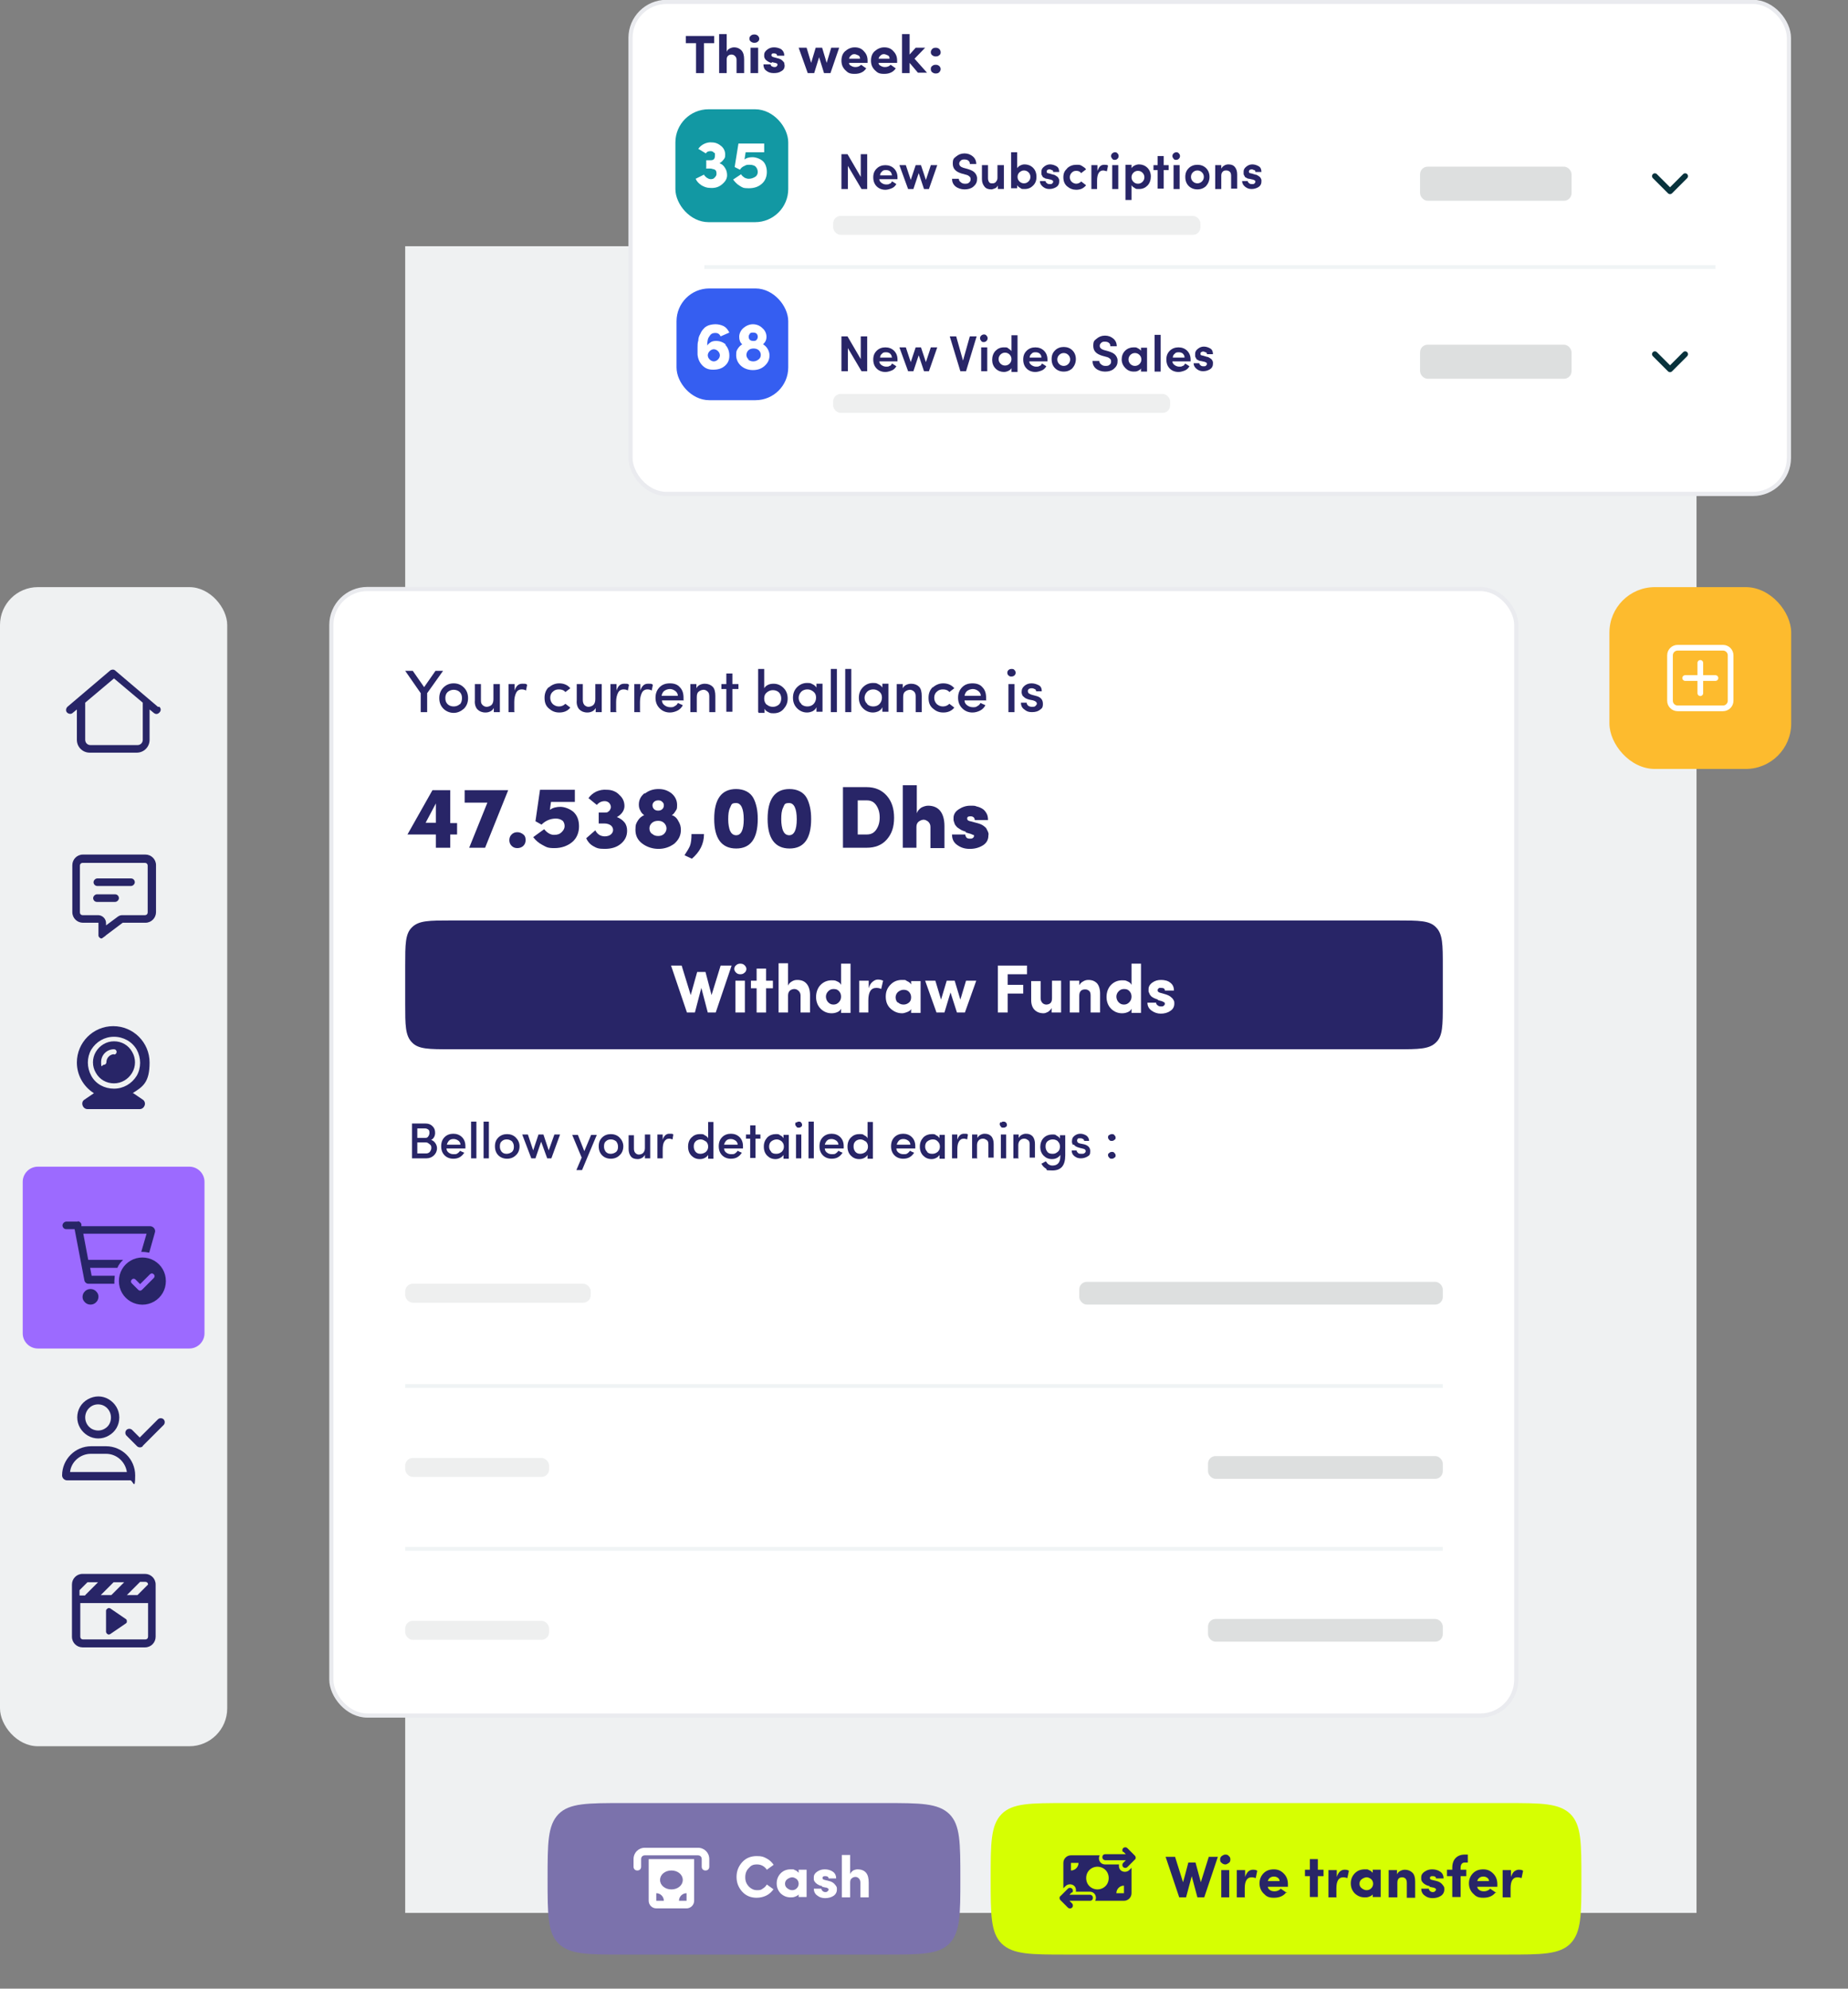 <?xml version="1.0" encoding="UTF-8"?>
<svg id="Layer_1" xmlns="http://www.w3.org/2000/svg" version="1.1" xmlns:xlink="http://www.w3.org/1999/xlink" viewBox="0 0 488 525">
  <rect x="0" y="0" width="488" height="525" fill="#808080" stroke="none"/>
  <!-- Generator: Adobe Illustrator 29.1.0, SVG Export Plug-In . SVG Version: 2.1.0 Build 142)  -->
  <defs>
    <style>
      .st0 {
        fill: #282567;
      }

      .st1 {
        fill: #355ef1;
        stroke: #355ef1;
      }

      .st1, .st2, .st3, .st4 {
        stroke-linecap: round;
        stroke-linejoin: round;
      }

      .st1, .st4 {
        stroke-width: 2.3px;
      }

      .st5 {
        fill: #f0f4f5;
      }

      .st6 {
        fill: #fff;
      }

      .st7 {
        opacity: .2;
      }

      .st7, .st8 {
        fill: #575f61;
        isolation: isolate;
      }

      .st9, .st10, .st2, .st3 {
        fill: none;
      }

      .st11 {
        fill: #08323c;
      }

      .st12 {
        fill: #7b72ac;
      }

      .st13 {
        clip-path: url(#clippath-1);
      }

      .st10 {
        stroke: #eaebef;
        stroke-width: 1.1px;
      }

      .st14 {
        fill: #d6ff02;
      }

      .st15 {
        fill: #fdbb2e;
      }

      .st16 {
        fill: #eff1f2;
      }

      .st2 {
        stroke: #fff;
      }

      .st2, .st3 {
        stroke-width: 1.5px;
      }

      .st3 {
        stroke: #08323c;
      }

      .st17 {
        fill: #9c6aff;
      }

      .st8 {
        opacity: .1;
      }

      .st18 {
        clip-path: url(#clippath-2);
      }

      .st19 {
        clip-path: url(#clippath);
      }

      .st4 {
        fill: #1298a3;
        stroke: #1298a3;
      }
    </style>
    <clipPath id="clippath">
      <rect class="st9" x="107" y="329.4" width="274" height="37"/>
    </clipPath>
    <clipPath id="clippath-1">
      <rect class="st9" x="107" y="366.4" width="274" height="43"/>
    </clipPath>
    <clipPath id="clippath-2">
      <rect class="st9" x="107" y="409.4" width="274" height="24"/>
    </clipPath>
  </defs>
  <rect class="st16" x="107" y="65" width="341" height="440"/>
  <rect class="st16" y="155" width="60" height="306" rx="10" ry="10"/>
  <path class="st16" d="M6,168c0-2.2,1.8-4,4-4h40c2.2,0,4,1.8,4,4v40c0,2.2-1.8,4-4,4H10c-2.2,0-4-1.8-4-4v-40Z"/>
  <path class="st16" d="M6,236c0-11.3,0-17,3.5-20.5s9.2-3.5,20.5-3.5h0c11.3,0,17,0,20.5,3.5s3.5,9.2,3.5,20.5h0c0,11.3,0,17-3.5,20.5s-9.2,3.5-20.5,3.5h0c-11.3,0-17,0-20.5-3.5s-3.5-9.2-3.5-20.5h0Z"/>
  <path class="st16" d="M6,264c0-2.2,1.8-4,4-4h40c2.2,0,4,1.8,4,4v40c0,2.2-1.8,4-4,4H10c-2.2,0-4-1.8-4-4v-40Z"/>
  <path class="st17" d="M6,312c0-2.2,1.8-4,4-4h40c2.2,0,4,1.8,4,4v40c0,2.2-1.8,4-4,4H10c-2.2,0-4-1.8-4-4v-40Z"/>
  <path class="st16" d="M6,408c0-2.2,1.8-4,4-4h40c2.2,0,4,1.8,4,4v40c0,2.2-1.8,4-4,4H10c-2.2,0-4-1.8-4-4v-40Z"/>
  <path class="st12" d="M144.6,496c0-9.4,0-14.1,2.9-17.1,2.9-2.9,7.6-2.9,17.1-2.9h69c9.4,0,14.1,0,17.1,2.9,2.9,2.9,2.9,7.6,2.9,17.1h0c0,9.4,0,14.1-2.9,17.1-2.9,2.9-7.6,2.9-17.1,2.9h-69c-9.4,0-14.1,0-17.1-2.9-2.9-2.9-2.9-7.6-2.9-17.1h0Z"/>
  <path class="st14" d="M261.6,496c0-9.4,0-14.1,2.9-17.1,2.9-2.9,7.6-2.9,17.1-2.9h116c9.4,0,14.1,0,17.1,2.9,2.9,2.9,2.9,7.6,2.9,17.1h0c0,9.4,0,14.1-2.9,17.1-2.9,2.9-7.6,2.9-17.1,2.9h-116c-9.4,0-14.1,0-17.1-2.9-2.9-2.9-2.9-7.6-2.9-17.1h0Z"/>
  <rect class="st6" x="89" y="157" width="310" height="295" rx="10" ry="10"/>
  <rect class="st6" x="87.5" y="155.5" width="312.9" height="297.4" rx="9.5" ry="9.5"/>
  <path class="st0" d="M107,255c0-5.7,0-8.5,1.8-10.2,1.8-1.8,4.6-1.8,10.2-1.8h250c5.7,0,8.5,0,10.2,1.8,1.8,1.8,1.8,4.6,1.8,10.2v10c0,5.7,0,8.5-1.8,10.2-1.8,1.8-4.6,1.8-10.2,1.8H119c-5.7,0-8.5,0-10.2-1.8-1.8-1.8-1.8-4.6-1.8-10.2v-10Z"/>
  <g class="st19">
    <g>
      <rect class="st8" x="107" y="338.9" width="49" height="5" rx="2" ry="2"/>
      <rect class="st7" x="285" y="338.4" width="96" height="6" rx="2" ry="2"/>
      <rect class="st5" x="107" y="365.4" width="274" height="1"/>
    </g>
  </g>
  <g class="st13">
    <g>
      <rect class="st8" x="107" y="384.9" width="38" height="5" rx="2" ry="2"/>
      <rect class="st7" x="319" y="384.4" width="62" height="6" rx="2" ry="2"/>
      <rect class="st5" x="107" y="408.4" width="274" height="1"/>
    </g>
  </g>
  <g class="st18">
    <g>
      <rect class="st8" x="107" y="427.9" width="38" height="5" rx="2" ry="2"/>
      <rect class="st7" x="319" y="427.4" width="62" height="6" rx="2" ry="2"/>
    </g>
  </g>
  <rect class="st10" x="87.5" y="155.5" width="312.9" height="297.4" rx="9.5" ry="9.5"/>
  <rect class="st6" x="166.5" y=".5" width="305.9" height="129.9" rx="9.5" ry="9.5"/>
  <rect class="st5" x="186" y="70" width="267" height="1"/>
  <rect class="st1" x="179.8" y="77.3" width="27.2" height="27.2" rx="7.5" ry="7.5"/>
  <rect class="st8" x="220" y="104" width="89" height="5" rx="2" ry="2"/>
  <rect class="st7" x="375" y="91" width="40" height="9" rx="2" ry="2"/>
  <path class="st3" d="M437,93.5l4,4,4-4"/>
  <rect class="st10" x="166.5" y=".5" width="305.9" height="129.9" rx="9.5" ry="9.5"/>
  <rect class="st11" x="426" y="156" width="46" height="46" rx="12" ry="12"/>
  <rect class="st15" x="425" y="155" width="48" height="48" rx="12" ry="12"/>
  <path class="st2" d="M455,187h-12c-1.1,0-2-.9-2-2v-12c0-1.1.9-2,2-2h12c1.1,0,2,.9,2,2v12c0,1.1-.9,2-2,2Z"/>
  <path class="st2" d="M449,175v8"/>
  <path class="st2" d="M453,179h-8"/>
  <path class="st0" d="M42.1,186.6c.4.4.5,1,0,1.5s-1,.5-1.5.1l-1.1-.9v8c0,1.9-1.5,3.4-3.4,3.4h-12.4c-1.9,0-3.4-1.5-3.4-3.4v-8l-1.1.9c-.4.4-1.1.3-1.5-.1s-.3-1.1.1-1.5l11.3-9.6c.4-.3,1-.3,1.3,0l11.3,9.6h.3ZM30.1,179.1l-7.6,6.4v9.8c0,.8.6,1.4,1.4,1.4h12.4c.8,0,1.4-.6,1.4-1.4v-9.8l-7.6-6.4Z"/>
  <path class="st0" d="M35.2,288.6l2.5,1.7c.5.3.7,1,.5,1.5-.2.6-.7,1-1.3,1h-13.8c-.6,0-1.1-.4-1.3-1-.2-.6,0-1.2.5-1.5l2.5-1.7c-2.7-1.7-4.5-4.7-4.5-8.1,0-5.3,4.3-9.6,9.6-9.6s9.6,4.3,9.6,9.6-1.8,6.4-4.5,8.1h.2ZM24.1,277.1c-1.2,2.1-1.2,4.7,0,6.9s3.5,3.4,6,3.4,4.7-1.3,6-3.4c1.2-2.1,1.2-4.7,0-6.9-1.2-2.1-3.5-3.4-6-3.4s-4.7,1.3-6,3.4ZM25.3,283.2c-1-1.7-1-3.8,0-5.5s2.8-2.8,4.8-2.8,3.8,1,4.8,2.8c1,1.7,1,3.8,0,5.5s-2.8,2.8-4.8,2.8-3.8-1-4.8-2.8ZM30.1,278.4c.4,0,.7-.3.7-.7s-.3-.7-.7-.7c-1.9,0-3.4,1.5-3.4,3.4s.3.7.7.7.7-.3.7-.7c0-1.1.9-2.1,2.1-2.1h-.1Z"/>
  <path class="st0" d="M20.5,322.4c.5,0,.9.4,1,.8v.5h18.1c.9,0,1.6.9,1.3,1.7l-1.5,5.3c-.6-.1-1.2-.2-1.8-.2s-.2,0-.3,0l1.4-4.8h-16.7l1.3,6.9h9.2c-.6.6-1.2,1.3-1.5,2.1h-7.2l.4,2.1h6.1c0,.4-.1.9-.1,1.4v.7h-6.9c-.5,0-.9-.4-1-.8l-2.6-13.6h-2.2c-.6,0-1-.5-1-1s.5-1,1-1h3.1,0ZM22.1,343.4c-.4-.6-.4-1.4,0-2.1.4-.6,1-1,1.8-1s1.4.4,1.8,1,.4,1.4,0,2.1c-.4.6-1,1-1.8,1s-1.4-.4-1.8-1ZM40.7,343.6c-1.9,1.1-4.3,1.1-6.2,0s-3.1-3.1-3.1-5.4,1.2-4.3,3.1-5.4,4.3-1.1,6.2,0,3.1,3.1,3.1,5.4-1.2,4.3-3.1,5.4ZM37,339l-1.2-1.2c-.3-.3-.7-.3-1,0s-.3.7,0,1l1.7,1.7c.3.3.7.3,1,0l3.1-3.1c.3-.3.3-.7,0-1s-.7-.3-1,0l-2.6,2.6Z"/>
  <path class="st0" d="M26,381.8h2c4.2,0,7.7,3.4,7.7,7.7s-.6,1.3-1.3,1.3h-16.7c-.7,0-1.3-.6-1.3-1.3,0-4.2,3.4-7.7,7.7-7.7h2-.1ZM24,383.8c-2.8,0-5.2,2.1-5.5,4.8h15c-.4-2.7-2.7-4.8-5.5-4.8h-4ZM28.7,379c-1.7,1-3.8,1-5.5,0s-2.8-2.8-2.8-4.8,1-3.8,2.8-4.8,3.8-1,5.5,0,2.8,2.8,2.8,4.8-1,3.8-2.8,4.8ZM24.2,377.2c1.1.6,2.4.6,3.4,0,1.1-.6,1.7-1.7,1.7-3s-.7-2.4-1.7-3-2.4-.6-3.4,0-1.7,1.7-1.7,3,.7,2.4,1.7,3ZM37.7,381.8c-.4.4-1.1.4-1.5,0l-2.8-2.8c-.4-.4-.4-1.1,0-1.5s1.1-.4,1.5,0l2,2,4.8-4.8c.4-.4,1.1-.4,1.5,0s.4,1.1,0,1.5l-5.5,5.5h0Z"/>
  <path class="st0" d="M41.1,418.3v13.8c0,1.5-1.2,2.8-2.8,2.8h-16.5c-1.5,0-2.8-1.2-2.8-2.8v-13.8c0-1.5,1.2-2.8,2.8-2.8h16.5c1.5,0,2.8,1.2,2.8,2.8ZM22.5,421.1l3.4-3.4h-2.8l-2.1,2.1v1.4h1.5ZM21.2,432.1c0,.4.3.7.7.7h16.5c.4,0,.7-.3.7-.7v-8.9h-17.9s0,8.9,0,8.9ZM29.4,421.1l3.4-3.4h-2.8l-3.4,3.4h2.8ZM28.4,424.6c.2-.1.5-.1.7,0l4.1,2.8c.2.1.3.3.3.6s0,.4-.3.6l-4.1,2.8c-.2.1-.5.2-.7,0-.2-.1-.4-.4-.4-.6v-5.5c0-.3.1-.5.4-.6h0ZM33.5,421.1h2.8l2.8-2.8c0-.4-.3-.7-.7-.7h-1.4l-3.4,3.4h0Z"/>
  <path class="st0" d="M27.8,247.1l-.7.5c-.2.2-.5.2-.7,0-.2-.1-.4-.4-.4-.6v-1.2h0v-2.2h-4.1c-1.5,0-2.8-1.2-2.8-2.8v-12.4c0-1.5,1.2-2.8,2.8-2.8h16.5c1.5,0,2.8,1.2,2.8,2.8v12.4c0,1.5-1.2,2.8-2.8,2.8h-6l-4.4,3.3h0s-.2.2-.2.2ZM28,244.3l3.1-2.3c.4-.3.8-.4,1.2-.4h6c.4,0,.7-.3.7-.7v-12.4c0-.4-.3-.7-.7-.7h-16.5c-.4,0-.7.3-.7.7v12.4c0,.4.3.7.7.7h4.1c1.1,0,2.1.9,2.1,2.1v.7h0ZM34.6,231.9c.6,0,1,.5,1,1s-.5,1-1,1h-8.9c-.6,0-1-.5-1-1s.5-1,1-1h8.9ZM30.4,236.1c.6,0,1,.5,1,1s-.5,1-1,1h-4.8c-.6,0-1-.5-1-1s.5-1,1-1h4.8Z"/>
  <g>
    <path class="st6" d="M190.3,254.9h2.9l-4.2,12.4h-2.1l-1.7-6.5-1.7,6.5h-2.1l-4.2-12.4h2.8l2.4,7.8c.2-.8.8-2.8,1.7-6.1h2.2l1.6,6.1,2.4-7.8h0Z"/>
    <path class="st6" d="M194.4,254.8c.3-.3.7-.4,1.1-.4s.8.1,1.1.4c.3.3.5.6.5,1s-.2.8-.5,1c-.3.3-.7.4-1.1.4s-.8-.1-1.1-.4-.5-.6-.5-1,.2-.8.5-1h0ZM196.7,267.3h-2.5v-8.4h2.5v8.4Z"/>
    <path class="st6" d="M204.1,258.9v2h-1.8v6.4h-2.5v-6.4h-1.5v-2h1.5v-3.2h2.5v3.2h1.8Z"/>
    <path class="st6" d="M208.1,267.3h-2.5v-13h2.5v5.9c.2-.5.5-.8,1-1.1.5-.3.9-.4,1.4-.4,1.1,0,1.9.3,2.5,1s.9,1.7.9,3v4.6h-2.5v-4.5c0-.5-.2-.9-.5-1.2-.3-.3-.7-.5-1.1-.5s-.8.1-1.2.4c-.3.3-.5.7-.5,1.3v4.4h0Z"/>
    <path class="st6" d="M222.1,267.3v-1c-.2.4-.5.7-1,.9-.5.2-.9.3-1.5.3-1.1,0-2.1-.4-2.9-1.2-.8-.8-1.2-1.9-1.2-3.1s.4-2.4,1.2-3.2c.8-.8,1.8-1.2,2.9-1.2s1,.1,1.5.3.8.5,1,.9v-5.6h2.5v13h-2.5ZM221.5,261.6c-.4-.4-.8-.5-1.4-.5s-1,.2-1.4.6-.6.9-.6,1.4.2,1.1.6,1.5.8.6,1.4.6,1-.2,1.4-.6.6-.9.6-1.5-.2-1.1-.6-1.5Z"/>
    <path class="st6" d="M229.4,267.3h-2.5v-8.4h2.5v2c.2-.7.5-1.3,1-1.7s.9-.6,1.4-.6,1,.1,1.4.3l-.5,2.2c-.3-.2-.8-.3-1.3-.3-1.4,0-2.1,1.1-2.1,3.3v3.2Z"/>
    <path class="st6" d="M240.6,266.4c-.2.4-.6.6-1.1.8s-.9.3-1.3.3c-1.1,0-2.1-.4-3-1.2-.9-.8-1.3-1.9-1.3-3.2s.4-2.3,1.3-3.2,1.9-1.2,3-1.2.8,0,1.3.3c.5.2.9.5,1.1.9v-.9h2.5v8.4h-2.5v-1h0ZM237.1,264.6c.4.4.9.6,1.5.6s1-.2,1.4-.5.6-.8.6-1.4-.2-1.1-.6-1.5c-.4-.4-.9-.5-1.4-.5s-1,.2-1.5.6c-.4.4-.6.9-.6,1.4s.2,1.1.6,1.4h0Z"/>
    <path class="st6" d="M254.8,267.3h-2.1l-1.7-5.3-1.6,5.3h-2.1l-3-8.4h2.7l1.5,5,1.5-5h2.1l1.5,5,1.5-5h2.7l-3,8.4h0Z"/>
    <path class="st6" d="M263.4,254.9h7.8v2.3h-5.1v2.8h4.1v2.3h-4.1v5h-2.6v-12.4h0Z"/>
    <path class="st6" d="M277.7,258.9h2.5v8.4h-2.5v-1.2c-.2.4-.5.7-.9,1-.4.2-.8.4-1.2.4-1,0-1.8-.3-2.4-.9s-.9-1.5-.9-2.6v-5h2.5v4.5c0,.6.2,1,.5,1.3s.7.4,1,.4.8-.1,1.1-.4c.3-.3.4-.7.4-1.3v-4.6Z"/>
    <path class="st6" d="M285,267.3h-2.5v-8.4h2.5v1.2c.2-.4.6-.8,1-1,.5-.3.9-.4,1.4-.4,1,0,1.7.3,2.3.9.5.6.8,1.5.8,2.7v5h-2.5v-4.5c0-.5-.1-1-.4-1.2-.3-.3-.6-.4-1.1-.4-1,0-1.5.6-1.5,1.7v4.4h0Z"/>
    <path class="st6" d="M298.8,267.3v-1c-.2.4-.5.7-1,.9-.5.2-.9.3-1.5.3-1.1,0-2.1-.4-2.9-1.2-.8-.8-1.2-1.9-1.2-3.1s.4-2.4,1.2-3.2,1.8-1.2,2.9-1.2,1,.1,1.5.3.8.5,1,.9v-5.6h2.5v13h-2.5ZM298.2,261.6c-.4-.4-.8-.5-1.4-.5s-1,.2-1.4.6-.6.9-.6,1.4.2,1.1.6,1.5.8.6,1.4.6,1-.2,1.4-.6.6-.9.6-1.5-.2-1.1-.6-1.5Z"/>
    <path class="st6" d="M305.8,263.9c-.6-.2-1.1-.4-1.4-.6-.4-.2-.6-.5-.8-.8-.1-.3-.2-.5-.3-.7v-.7c0-.6.3-1.2,1-1.7s1.4-.7,2.3-.7,1.8.2,2.4.7c.7.5,1,1.2,1,2.1h-2.4c0-.5-.3-.7-1-.7s-.5,0-.7.2c-.2.1-.2.3-.2.5,0,.3.3.5.7.6l1.4.4c.6.2,1.1.4,1.5.8.4.3.6.7.7.9s.1.5.1.8c0,.8-.4,1.5-1.1,1.9-.7.5-1.6.7-2.5.7s-1.7-.3-2.4-.8c-.7-.5-1.1-1.2-1.1-2.1h2.3c0,.3.1.5.4.7.2.2.5.3.9.3s.5,0,.7-.2c.2-.1.3-.3.3-.5s0-.3-.2-.4-.3-.2-.6-.3l-1.1-.3h.1Z"/>
  </g>
  <g>
    <path class="st6" d="M204.3,498.7c-.5.7-1.1,1.3-1.9,1.7-.8.4-1.7.6-2.6.6-1.5,0-2.8-.5-3.8-1.6s-1.5-2.4-1.5-3.9.5-2.8,1.5-3.9,2.3-1.6,3.8-1.6,1.8.2,2.6.6,1.4,1,1.9,1.7l-1.8,1.3c-.6-.9-1.5-1.4-2.6-1.4s-1.6.3-2.2,1c-.6.6-.9,1.4-.9,2.4s.3,1.7.9,2.4c.6.6,1.3,1,2.2,1s1.1-.1,1.5-.4c.5-.3.8-.6,1.1-1.1l1.8,1.3h0Z"/>
    <path class="st6" d="M211,500c-.2.3-.5.5-1,.7s-.8.2-1.2.2c-1,0-1.8-.3-2.6-1-.7-.7-1.1-1.6-1.1-2.7s.4-2,1.1-2.7,1.6-1,2.6-1,.7,0,1.1.2c.4.1.7.4,1,.7v-.8h2.1v7.2h-2.1v-.8h0ZM207.9,498.5c.4.3.8.5,1.3.5s.9-.2,1.2-.5.5-.7.5-1.2-.2-.9-.5-1.2c-.4-.3-.8-.5-1.2-.5s-.9.2-1.3.5c-.4.3-.6.7-.6,1.2s.2.9.6,1.2Z"/>
    <path class="st6" d="M217,497.9c-.5-.1-.9-.3-1.2-.5s-.5-.4-.7-.7-.2-.4-.2-.6v-.6c0-.5.3-1,.9-1.4.6-.4,1.2-.6,2-.6s1.5.2,2.1.6.9,1,.9,1.8h-2c0-.4-.3-.6-.8-.6s-.4,0-.6.1c-.1,0-.2.2-.2.4,0,.3.2.4.6.5l1.2.3c.5.1,1,.4,1.3.7.3.3.5.6.6.8s.1.4.1.7c0,.7-.3,1.3-.9,1.7s-1.4.6-2.2.6-1.5-.2-2.1-.7c-.6-.4-.9-1.1-.9-1.8h2c0,.2.1.4.3.6s.5.3.7.3.5,0,.6-.2c.2-.1.3-.3.3-.4s0-.3-.2-.4-.3-.2-.6-.2l-.9-.2v-.2Z"/>
    <path class="st6" d="M224.5,500.9h-2.2v-11.2h2.2v5.1c.1-.4.4-.7.8-1,.4-.2.8-.3,1.2-.3.9,0,1.7.3,2.2.9s.7,1.5.7,2.6v3.9h-2.2v-3.9c0-.4-.1-.8-.4-1.1-.3-.3-.6-.4-.9-.4s-.7.1-1,.4c-.3.2-.4.6-.4,1.1v3.8h0Z"/>
  </g>
  <g>
    <path class="st0" d="M113.7,300.9c.5.1.9.4,1.2.8s.5.9.5,1.4c0,.8-.3,1.4-.8,1.9s-1.2.8-2,.8h-3.8v-9.2h3.5c.8,0,1.4.2,1.9.7s.7,1,.7,1.8-.4,1.6-1.2,1.9h0ZM112.3,300.4c.4,0,.6-.1.8-.4s.3-.6.3-.9,0-.7-.3-.9-.5-.3-.9-.3h-2v2.5h2.1ZM110.2,301.6v2.9h2.3c.4,0,.7-.1,1-.4.2-.3.4-.6.4-1s0-.7-.4-1-.6-.5-1-.5h-2.3Z"/>
    <path class="st0" d="M122.9,303.2h-5c0,.5.3.9.6,1.1.4.3.8.4,1.3.4s.7,0,1-.2.5-.4.7-.7c0,0,.3.2.6.3.3.1.4.2.5.2-.3.5-.7.9-1.2,1.2s-1.1.4-1.7.4c-.9,0-1.7-.3-2.3-.9-.6-.6-.9-1.4-.9-2.4s.3-1.8.9-2.4,1.4-.9,2.3-.9,1.7.3,2.3.9c.6.6.9,1.4.9,2.4s0,.4,0,.5h0ZM121.6,302.2c0-.5-.3-.9-.6-1.1s-.7-.4-1.2-.4-.9.1-1.2.4c-.3.3-.5.7-.6,1.1,0,0,3.6,0,3.6,0Z"/>
    <path class="st0" d="M124.4,296.1h1.4v9.7h-1.4v-9.7Z"/>
    <path class="st0" d="M127.7,296.1h1.4v9.7h-1.4s0-9.7,0-9.7Z"/>
    <path class="st0" d="M131.6,305c-.6-.6-.9-1.4-.9-2.4s.3-1.7.9-2.3c.6-.6,1.4-.9,2.3-.9s1.7.3,2.3.9,1,1.4,1,2.3-.3,1.8-1,2.4c-.6.6-1.4.9-2.3.9s-1.7-.3-2.3-.9ZM135.2,304.1c.4-.4.5-.8.5-1.4s-.2-1-.5-1.4c-.4-.3-.8-.5-1.4-.5s-1,.2-1.3.5c-.4.3-.5.8-.5,1.4s.2,1,.5,1.4c.4.4.8.5,1.3.5s1-.2,1.4-.5Z"/>
    <path class="st0" d="M145.6,305.8h-1.1l-1.6-4.4-1.5,4.4h-1.1l-2.4-6.3h1.5l1.4,4.2,1.4-4.2h1.3l1.4,4.2,1.5-4.2h1.5l-2.3,6.3h0Z"/>
    <path class="st0" d="M153.6,308.9h-1.4l1.4-3.3-2.5-6h1.5l1.7,4.3,1.8-4.3h1.5l-3.9,9.3h-.1Z"/>
    <path class="st0" d="M159,305c-.6-.6-.9-1.4-.9-2.4s.3-1.7.9-2.3c.6-.6,1.4-.9,2.3-.9s1.7.3,2.3.9,1,1.4,1,2.3-.3,1.8-1,2.4c-.6.6-1.4.9-2.3.9s-1.7-.3-2.3-.9ZM162.7,304.1c.4-.4.5-.8.5-1.4s-.2-1-.5-1.4c-.4-.3-.8-.5-1.4-.5s-1,.2-1.3.5c-.4.3-.5.8-.5,1.4s.2,1,.5,1.4c.4.4.8.5,1.3.5s1-.2,1.4-.5Z"/>
    <path class="st0" d="M170.3,299.5h1.4v6.3h-1.4v-.9c-.2.3-.4.6-.8.8-.4.2-.7.3-1.1.3-.8,0-1.4-.2-1.8-.7-.4-.5-.6-1.2-.6-2v-3.6h1.4v3.5c0,.5.1.9.4,1.2s.6.4.9.4.8-.1,1.1-.4.5-.7.5-1.3v-3.6Z"/>
    <path class="st0" d="M175,305.8h-1.4v-6.3h1.4v1.4c.3-1,.9-1.6,1.7-1.6s.9,0,1.1.2l-.2,1.3c-.3-.1-.6-.2-.9-.2-.6,0-1,.3-1.3.8s-.4,1.2-.4,2.1v2.3h0Z"/>
    <path class="st0" d="M187,304.9c-.2.3-.5.6-.9.8-.4.2-.8.3-1.3.3-.9,0-1.6-.3-2.2-.9-.6-.6-.9-1.4-.9-2.4s.3-1.8.9-2.4c.6-.6,1.3-.9,2.2-.9s.9,0,1.3.3c.4.2.7.4.9.8v-4.3h1.4v9.7h-1.4v-.9h0ZM186.3,301.3c-.4-.3-.8-.5-1.3-.5s-1,.2-1.3.5c-.4.4-.5.8-.5,1.4s.2,1,.5,1.4c.4.4.8.5,1.3.5s1-.2,1.4-.5c.4-.4.6-.8.6-1.4s-.2-1-.6-1.4h0Z"/>
    <path class="st0" d="M196.2,303.2h-5c0,.5.3.9.6,1.1.4.3.8.4,1.3.4s.7,0,1-.2.5-.4.7-.7c.1,0,.3.2.6.3.3.1.4.2.5.2-.3.5-.7.9-1.2,1.2s-1.1.4-1.7.4c-.9,0-1.7-.3-2.3-.9s-.9-1.4-.9-2.4.3-1.8.9-2.4c.6-.6,1.4-.9,2.3-.9s1.7.3,2.3.9.9,1.4.9,2.4,0,.4,0,.5h0ZM194.8,302.2c0-.5-.3-.9-.6-1.1s-.7-.4-1.2-.4-.9.1-1.2.4-.5.7-.6,1.1h3.6Z"/>
    <path class="st0" d="M199.5,299.5h1.3v1.1h-1.3v5.1h-1.4v-5.1h-1.1v-1.1h1.1v-2.4h1.4v2.4Z"/>
    <path class="st0" d="M206.9,304.9c-.2.3-.5.6-.9.8-.4.2-.8.3-1.2.3-.9,0-1.6-.3-2.2-.9-.6-.6-.9-1.4-.9-2.4s.3-1.7.9-2.4c.6-.6,1.4-.9,2.2-.9s.8,0,1.2.3c.4.2.7.4.9.8v-.9h1.4v6.3h-1.4v-.9h0ZM203.6,304.1c.4.4.8.5,1.4.5s1-.2,1.4-.5c.4-.4.6-.8.6-1.4s-.2-1-.6-1.4c-.4-.3-.8-.5-1.3-.5s-1,.2-1.4.5-.6.8-.6,1.4.2,1,.6,1.4h0Z"/>
    <path class="st0" d="M210.3,296.4c.2-.2.4-.3.6-.3s.5,0,.6.2c.2.2.3.4.3.6s0,.5-.3.6c-.2.2-.4.2-.6.2s-.5,0-.6-.3c-.2-.2-.3-.4-.3-.6s0-.4.3-.6v.2ZM211.6,299.5h-1.4v6.3h1.4v-6.3Z"/>
    <path class="st0" d="M213.5,296.1h1.4v9.7h-1.4v-9.7Z"/>
    <path class="st0" d="M222.8,303.2h-5c0,.5.3.9.6,1.1.4.3.8.4,1.3.4s.7,0,1-.2.5-.4.7-.7c.1,0,.3.2.6.3.3.1.4.2.5.2-.3.5-.7.9-1.2,1.2s-1.1.4-1.7.4c-.9,0-1.7-.3-2.3-.9s-.9-1.4-.9-2.4.3-1.8.9-2.4c.6-.6,1.4-.9,2.3-.9s1.7.3,2.3.9.9,1.4.9,2.4,0,.4,0,.5h0ZM221.4,302.2c0-.5-.3-.9-.6-1.1s-.7-.4-1.2-.4-.9.1-1.2.4-.5.7-.6,1.1h3.6Z"/>
    <path class="st0" d="M229.1,304.9c-.2.3-.5.6-.9.8-.4.2-.8.3-1.3.3-.9,0-1.6-.3-2.2-.9-.6-.6-.9-1.4-.9-2.4s.3-1.8.9-2.4c.6-.6,1.3-.9,2.2-.9s.9,0,1.3.3c.4.2.7.4.9.8v-4.3h1.4v9.7h-1.4v-.9h0ZM228.5,301.3c-.4-.3-.8-.5-1.3-.5s-1,.2-1.3.5c-.4.4-.5.8-.5,1.4s.2,1,.5,1.4c.4.4.8.5,1.3.5s1-.2,1.4-.5c.4-.4.6-.8.6-1.4s-.2-1-.6-1.4h0Z"/>
    <path class="st0" d="M241.7,303.2h-5c0,.5.3.9.6,1.1.4.3.8.4,1.3.4s.7,0,1-.2.5-.4.7-.7c.1,0,.3.2.6.3.3.1.4.2.5.2-.3.5-.7.9-1.2,1.2s-1.1.4-1.7.4c-.9,0-1.7-.3-2.3-.9s-.9-1.4-.9-2.4.3-1.8.9-2.4c.6-.6,1.4-.9,2.3-.9s1.7.3,2.3.9.9,1.4.9,2.4,0,.4,0,.5h0ZM240.4,302.2c0-.5-.3-.9-.6-1.1s-.7-.4-1.2-.4-.9.1-1.2.4-.5.7-.6,1.1h3.6Z"/>
    <path class="st0" d="M248.1,304.9c-.2.3-.5.6-.9.8-.4.2-.8.3-1.2.3-.9,0-1.6-.3-2.2-.9-.6-.6-.9-1.4-.9-2.4s.3-1.7.9-2.4c.6-.6,1.4-.9,2.2-.9s.8,0,1.2.3c.4.2.7.4.9.8v-.9h1.4v6.3h-1.4v-.9h0ZM244.8,304.1c.4.4.8.5,1.4.5s1-.2,1.4-.5c.4-.4.6-.8.6-1.4s-.2-1-.6-1.4-.8-.5-1.3-.5-1,.2-1.4.5-.6.8-.6,1.4.2,1,.6,1.4h0Z"/>
    <path class="st0" d="M252.8,305.8h-1.4v-6.3h1.4v1.4c.3-1,.9-1.6,1.7-1.6s.9,0,1.1.2l-.2,1.3c-.3-.1-.6-.2-.9-.2-.6,0-1,.3-1.3.8s-.4,1.2-.4,2.1v2.3h0Z"/>
    <path class="st0" d="M258.1,305.8h-1.4v-6.3h1.4v.9c.2-.3.4-.6.8-.8s.7-.3,1.1-.3c.8,0,1.3.2,1.8.7.4.5.6,1.2.6,2v3.6h-1.4v-3.5c0-.5-.1-.9-.4-1.1s-.6-.4-1-.4-.8.1-1.1.4c-.3.3-.5.7-.5,1.3v3.4h.1Z"/>
    <path class="st0" d="M264.3,296.4c.2-.2.4-.3.6-.3s.5,0,.7.2.3.4.3.6,0,.5-.3.6c-.2.2-.4.2-.7.2s-.5,0-.6-.3c-.2-.2-.3-.4-.3-.6s0-.4.3-.6v.2ZM265.7,299.5h-1.4v6.3h1.4v-6.3Z"/>
    <path class="st0" d="M269,305.8h-1.4v-6.3h1.4v.9c.2-.3.4-.6.8-.8s.7-.3,1.1-.3c.8,0,1.3.2,1.8.7.4.5.6,1.2.6,2v3.6h-1.4v-3.5c0-.5-.1-.9-.4-1.1s-.6-.4-1-.4-.8.1-1.1.4c-.3.3-.5.7-.5,1.3v3.4h.1Z"/>
    <path class="st0" d="M276.9,307.4c.3.2.7.3,1,.3,1.4,0,2.1-.8,2.1-2.5v-.3c-.2.3-.5.6-.9.8-.4.2-.8.3-1.3.3-.9,0-1.6-.3-2.2-.9s-.9-1.4-.9-2.3.3-1.8.9-2.4,1.4-.9,2.2-.9.9,0,1.2.3c.4.2.7.4.9.8v-.9h1.4v5.3c0,2.7-1.1,4-3.4,4s-1.2-.2-1.7-.5-.9-.7-1.2-1.3c0,0,.3-.1.6-.3.3-.2.5-.3.6-.3.2.3.4.6.7.8h0ZM279.4,301.3c-.4-.3-.8-.5-1.4-.5s-1,.2-1.4.5c-.4.4-.5.8-.5,1.4s.2,1,.5,1.4.8.5,1.4.5.9-.2,1.3-.5.6-.8.6-1.4-.2-1.1-.6-1.4h.1Z"/>
    <path class="st0" d="M283.4,302.3c-.3-.3-.4-.8-.3-1.3,0-.5.3-.9.7-1.2.4-.3.9-.5,1.5-.5s1.1.2,1.6.5c.4.3.7.8.7,1.4h-1.3c0-.2-.1-.4-.3-.5-.2-.1-.4-.2-.6-.2h-.5c-.2,0-.3.1-.4.3-.1.2-.1.4,0,.6,0,.2.3.4.8.5l1,.2c1.1.3,1.6.9,1.6,1.8s-.2,1.1-.7,1.4-1.1.5-1.8.5-1.2-.2-1.7-.6-.7-.9-.7-1.5h1.3c0,.3.2.5.4.7.2.2.5.2.9.2s.6,0,.8-.2c.2-.1.3-.3.3-.5,0-.4-.3-.6-.9-.7l-.8-.2c-.7-.2-1.1-.4-1.4-.8h-.2Z"/>
    <path class="st0" d="M292.9,299.7c.2-.2.4-.3.7-.3s.5,0,.7.3c.2.2.3.4.3.6s0,.5-.3.6c-.2.2-.4.3-.7.3s-.5,0-.7-.3c-.2-.2-.3-.4-.3-.6s0-.5.3-.7h0ZM292.9,304.4c.2-.2.4-.3.7-.3s.5,0,.7.3c.2.2.3.4.3.6s0,.5-.3.6c-.2.2-.4.3-.7.3s-.5,0-.7-.3c-.2-.2-.3-.4-.3-.6s0-.5.3-.6Z"/>
  </g>
  <g>
    <path class="st0" d="M319.1,490.2h2.5l-3.6,10.7h-1.8l-1.5-5.6-1.5,5.6h-1.8l-3.6-10.7h2.5l2.1,6.7c.2-.7.7-2.4,1.4-5.2h1.9l1.4,5.2,2.1-6.7h-.1Z"/>
    <path class="st0" d="M322.6,490c.3-.2.6-.4,1-.4s.7.1.9.4c.3.2.4.5.4.9s-.1.7-.4.9c-.3.2-.6.4-.9.4s-.7-.1-1-.4c-.3-.2-.4-.5-.4-.9s.1-.6.4-.9ZM324.6,500.9h-2.1v-7.2h2.1v7.2Z"/>
    <path class="st0" d="M328.8,500.9h-2.2v-7.2h2.2v1.8c.2-.6.5-1.1.8-1.4s.8-.5,1.2-.5.9,0,1.2.3l-.4,1.9c-.3-.1-.7-.2-1.1-.2-1.2,0-1.8,1-1.8,2.9v2.5h0Z"/>
    <path class="st0" d="M339.7,499.5c-.7,1-1.8,1.5-3.3,1.5s-2-.4-2.7-1.1-1.1-1.6-1.1-2.7.4-2,1.1-2.7,1.6-1,2.7-1,1.9.4,2.6,1.1,1.1,1.6,1.1,2.8,0,.4,0,.7h-5.3c0,.4.3.7.6.9s.7.3,1.2.3,1.2-.2,1.6-.7l1.6,1.1v-.2ZM337.9,496.6c0-.4-.2-.7-.5-.9-.3-.2-.6-.3-1-.3s-.7.1-1,.3c-.3.2-.5.5-.6.9h3.1Z"/>
    <path class="st0" d="M349.5,493.6v1.7h-1.5v5.5h-2.1v-5.5h-1.3v-1.7h1.3v-2.8h2.1v2.8h1.5Z"/>
    <path class="st0" d="M353,500.9h-2.2v-7.2h2.2v1.8c.2-.6.5-1.1.8-1.4s.8-.5,1.2-.5.9,0,1.2.3l-.4,1.9c-.3-.1-.7-.2-1.1-.2-1.2,0-1.8,1-1.8,2.9v2.5h0Z"/>
    <path class="st0" d="M362.6,500c-.2.3-.5.5-1,.7s-.8.2-1.2.2c-1,0-1.8-.3-2.6-1-.7-.7-1.1-1.6-1.1-2.7s.4-2,1.1-2.7,1.6-1,2.6-1,.7,0,1.1.2c.4.1.7.4,1,.7v-.8h2.1v7.2h-2.1v-.8h.1ZM359.6,498.5c.4.3.8.5,1.3.5s.9-.2,1.2-.5.5-.7.5-1.2-.2-.9-.5-1.2c-.4-.3-.8-.5-1.2-.5s-.9.2-1.3.5-.6.7-.6,1.2.2.9.6,1.2Z"/>
    <path class="st0" d="M368.9,500.9h-2.2v-7.2h2.2v1.1c.2-.4.5-.7.9-.9.4-.2.8-.3,1.2-.3.8,0,1.5.3,2,.8s.7,1.3.7,2.3v4.3h-2.2v-3.9c0-.5-.1-.8-.3-1.1-.2-.2-.5-.4-.9-.4-.9,0-1.3.5-1.3,1.5v3.8h-.1Z"/>
    <path class="st0" d="M377.4,497.9c-.5-.1-.9-.3-1.2-.5-.3-.2-.5-.4-.7-.7-.1-.2-.2-.4-.2-.6v-.6c0-.5.3-1,.9-1.4s1.2-.6,2-.6,1.5.2,2.1.6.9,1,.9,1.8h-2c0-.4-.3-.6-.8-.6s-.4,0-.6.1c-.1,0-.2.2-.2.4,0,.3.2.4.6.5l1.2.3c.5.1,1,.4,1.3.7.3.3.5.6.6.8s.1.4.1.7c0,.7-.3,1.3-.9,1.7-.6.4-1.4.6-2.2.6s-1.5-.2-2.1-.7c-.6-.4-.9-1.1-.9-1.8h2c0,.2.1.4.3.6.2.2.5.3.7.3s.5,0,.6-.2c.2-.1.3-.3.3-.4s0-.3-.2-.4c-.1,0-.3-.2-.6-.2l-.9-.2v-.2Z"/>
    <path class="st0" d="M387.6,491.7h-.8c-.7,0-1.1.5-1.1,1.4v.5h1.5v1.7h-1.5v5.5h-2.2v-5.5h-1.4v-1.7h1.4v-.5c0-1.1.3-2,.9-2.6s1.4-.9,2.4-.9h.8v2.1h0Z"/>
    <path class="st0" d="M395,499.5c-.7,1-1.8,1.5-3.3,1.5s-2-.4-2.7-1.1-1.1-1.6-1.1-2.7.4-2,1.1-2.7,1.6-1,2.7-1,1.9.4,2.6,1.1,1.1,1.6,1.1,2.8,0,.4,0,.7h-5.3c0,.4.3.7.6.9s.7.3,1.2.3,1.2-.2,1.6-.7l1.6,1.1v-.2ZM393.2,496.6c0-.4-.2-.7-.5-.9s-.6-.3-1-.3-.7.1-1,.3c-.3.2-.5.5-.6.9h3.1Z"/>
    <path class="st0" d="M399,500.9h-2.2v-7.2h2.2v1.8c.2-.6.5-1.1.8-1.4.4-.3.8-.5,1.2-.5s.9,0,1.2.3l-.4,1.9c-.3-.1-.7-.2-1.1-.2-1.2,0-1.8,1-1.8,2.9v2.5h0Z"/>
  </g>
  <g>
    <path class="st0" d="M111.1,188v-5l-4.1-5.9h2l3,4.3,3-4.3h2l-4.2,5.9v5h-1.7Z"/>
    <path class="st0" d="M117.1,187.1c-.7-.7-1.1-1.6-1.1-2.8s.4-2.1,1.1-2.8,1.6-1.1,2.7-1.1,2,.4,2.7,1.1c.7.7,1.1,1.6,1.1,2.8s-.4,2.1-1.1,2.8c-.8.7-1.7,1.1-2.7,1.1s-2-.4-2.7-1.1ZM121.4,186c.4-.4.6-1,.6-1.7s-.2-1.2-.6-1.6c-.4-.4-1-.6-1.6-.6s-1.1.2-1.6.6c-.4.4-.6.9-.6,1.6s.2,1.2.6,1.6c.4.4,1,.6,1.6.6s1.2-.2,1.6-.6h0Z"/>
    <path class="st0" d="M130.4,180.6h1.6v7.4h-1.6v-1.1c-.2.4-.5.7-.9.9s-.8.3-1.3.3c-.9,0-1.6-.3-2.1-.8s-.8-1.4-.7-2.4v-4.3h1.6v4.1c0,.6,0,1,.4,1.4.3.3.7.5,1.1.5s1-.2,1.3-.5.5-.8.5-1.5v-4h0Z"/>
    <path class="st0" d="M135.9,188h-1.6v-7.4h1.6v1.7c.4-1.2,1-1.8,2-1.8s1,0,1.3.3l-.3,1.5c-.3-.2-.7-.3-1.1-.3-.7,0-1.2.3-1.5.9-.3.6-.5,1.4-.5,2.4v2.6h.1Z"/>
    <path class="st0" d="M144.9,181.5c.8-.7,1.7-1.1,2.8-1.1s2.2.4,2.9,1.3l-1.3,1c-.4-.5-1-.7-1.7-.7s-1.2.2-1.6.6c-.5.4-.7,1-.7,1.6s.2,1.2.7,1.7c.5.4,1,.6,1.6.6s1.2-.2,1.7-.7l1.3,1c-.7.9-1.7,1.3-2.9,1.3s-2-.4-2.8-1.1c-.8-.7-1.1-1.6-1.1-2.8s.4-2.1,1.1-2.8h0Z"/>
    <path class="st0" d="M157.3,180.6h1.6v7.4h-1.6v-1.1c-.2.4-.5.7-.9.9s-.8.3-1.3.3c-.9,0-1.6-.3-2.1-.8s-.8-1.4-.7-2.4v-4.3h1.6v4.1c0,.6.1,1,.4,1.4.3.3.7.5,1.1.5s1-.2,1.3-.5.5-.8.5-1.5v-4h0Z"/>
    <path class="st0" d="M162.8,188h-1.6v-7.4h1.6v1.7c.4-1.2,1-1.8,2-1.8s1,0,1.3.3l-.3,1.5c-.3-.2-.7-.3-1.1-.3-.7,0-1.2.3-1.5.9-.3.6-.5,1.4-.5,2.4v2.6h.1Z"/>
    <path class="st0" d="M169.1,188h-1.6v-7.4h1.6v1.7c.4-1.2,1-1.8,2-1.8s1,0,1.3.3l-.3,1.5c-.3-.2-.7-.3-1.1-.3-.7,0-1.2.3-1.5.9-.3.6-.5,1.4-.5,2.4v2.6h.1Z"/>
    <path class="st0" d="M180.6,184.9h-5.8c0,.6.3,1,.7,1.3s.9.5,1.5.5.8,0,1.2-.3c.4-.2.6-.4.8-.8.2,0,.4.2.7.3s.5.2.6.3c-.3.6-.8,1.1-1.4,1.4-.6.3-1.3.5-2,.5-1.1,0-2-.4-2.7-1.1s-1.1-1.6-1.1-2.8.4-2.1,1.1-2.8c.7-.7,1.6-1,2.7-1s2,.3,2.6,1c.7.7,1,1.6,1,2.8s0,.5,0,.6h0ZM179,183.7c0-.6-.3-1-.7-1.3s-.9-.5-1.4-.5-1.1.2-1.5.5-.6.8-.7,1.3h4.3,0Z"/>
    <path class="st0" d="M183.9,188h-1.6v-7.4h1.6v1.1c.2-.4.5-.7.9-.9s.9-.3,1.3-.3c.9,0,1.6.3,2.1.8s.7,1.4.7,2.4v4.3h-1.6v-4.1c0-.6-.1-1-.4-1.3-.3-.3-.7-.5-1.1-.5s-1,.2-1.3.5c-.4.3-.5.8-.5,1.5v4h0Z"/>
    <path class="st0" d="M193.4,180.6h1.6v1.3h-1.6v6h-1.6v-6h-1.3v-1.3h1.3v-2.8h1.6v2.8Z"/>
    <path class="st0" d="M200.2,188v-11.4h1.6v5.1c.2-.4.6-.7,1-.9s.9-.3,1.5-.3c1,0,1.9.4,2.6,1.1s1.1,1.6,1.1,2.8-.4,2-1.1,2.8-1.6,1.1-2.6,1.1-1-.1-1.4-.3c-.5-.2-.8-.5-1-.9v1.1h-1.6v-.2ZM202.5,186c.4.4,1,.6,1.6.6s1.1-.2,1.6-.6c.4-.4.6-1,.6-1.6s-.2-1.2-.6-1.6-1-.6-1.6-.6-1.1.2-1.6.6c-.5.4-.7.9-.7,1.6s.2,1.2.7,1.7h0Z"/>
    <path class="st0" d="M215.5,186.9c-.2.4-.6.7-1,.9-.5.2-.9.3-1.4.3-1,0-1.9-.4-2.6-1.1s-1.1-1.6-1.1-2.8.4-2.1,1.1-2.8c.7-.7,1.6-1.1,2.6-1.1s1,.1,1.4.3c.5.2.8.5,1.1.9v-1h1.6v7.4h-1.6v-1.1h-.1ZM211.6,185.9c.4.4,1,.6,1.6.6s1.2-.2,1.6-.6.7-1,.7-1.7-.2-1.2-.7-1.6c-.5-.4-1-.6-1.6-.6s-1.2.2-1.6.6-.7,1-.7,1.6.2,1.2.7,1.6h0Z"/>
    <path class="st0" d="M219.4,176.6h1.6v11.4h-1.6v-11.4Z"/>
    <path class="st0" d="M223.2,176.6h1.6v11.4h-1.6v-11.4Z"/>
    <path class="st0" d="M232.9,186.9c-.2.4-.6.7-1,.9-.5.2-.9.3-1.4.3-1,0-1.9-.4-2.6-1.1s-1.1-1.6-1.1-2.8.4-2.1,1.1-2.8c.7-.7,1.6-1.1,2.6-1.1s1,.1,1.4.3c.5.2.8.5,1.1.9v-1h1.6v7.4h-1.6v-1.1h-.1ZM229,185.9c.4.4,1,.6,1.6.6s1.2-.2,1.6-.6.7-1,.7-1.7-.2-1.2-.7-1.6c-.5-.4-1-.6-1.6-.6s-1.2.2-1.6.6-.7,1-.7,1.6.2,1.2.7,1.6h0Z"/>
    <path class="st0" d="M238.4,188h-1.6v-7.4h1.6v1.1c.2-.4.5-.7.9-.9s.9-.3,1.3-.3c.9,0,1.6.3,2.1.8s.7,1.4.7,2.4v4.3h-1.6v-4.1c0-.6-.1-1-.4-1.3-.3-.3-.7-.5-1.1-.5s-1,.2-1.3.5c-.4.3-.5.8-.5,1.5v4h0Z"/>
    <path class="st0" d="M246.3,181.5c.8-.7,1.7-1.1,2.8-1.1s2.2.4,2.9,1.3l-1.3,1c-.4-.5-1-.7-1.7-.7s-1.2.2-1.6.6c-.5.4-.7,1-.7,1.6s.2,1.2.7,1.7c.5.4,1,.6,1.6.6s1.2-.2,1.7-.7l1.3,1c-.7.9-1.7,1.3-2.9,1.3s-2-.4-2.8-1.1c-.8-.7-1.1-1.6-1.1-2.8s.4-2.1,1.1-2.8h0Z"/>
    <path class="st0" d="M260.5,184.9h-5.8c0,.6.3,1,.7,1.3s.9.5,1.5.5.8,0,1.2-.3c.4-.2.6-.4.8-.8.2,0,.4.2.7.3.3.1.5.2.6.3-.3.6-.8,1.1-1.4,1.4-.6.3-1.3.5-2,.5-1.1,0-2-.4-2.7-1.1s-1.1-1.6-1.1-2.8.4-2.1,1.1-2.8c.7-.7,1.6-1,2.7-1s2,.3,2.6,1c.7.7,1,1.6,1,2.8s0,.5,0,.6h0ZM259,183.7c0-.6-.3-1-.7-1.3-.4-.3-.9-.5-1.4-.5s-1.1.2-1.5.5-.6.8-.7,1.3h4.3Z"/>
    <path class="st0" d="M266.3,176.9c.2-.2.5-.3.8-.3s.6,0,.8.3c.2.2.3.4.3.7s-.1.5-.3.7c-.2.2-.5.3-.8.3s-.5,0-.8-.3c-.2-.2-.3-.4-.3-.7s.1-.5.3-.7ZM267.9,180.6h-1.6v7.4h1.6v-7.4Z"/>
    <path class="st0" d="M270.2,183.9c-.3-.4-.5-.9-.4-1.5,0-.5.3-1,.8-1.4s1.1-.6,1.8-.6,1.3.2,1.9.5.8.9.8,1.6h-1.5c0-.3-.1-.5-.4-.6-.2-.1-.4-.2-.7-.2s-.4,0-.6.1c-.2,0-.3.2-.4.3-.1.2-.1.4,0,.7,0,.2.4.4.9.6l1.1.3c1.3.3,1.9,1,1.9,2.1s-.3,1.2-.8,1.6-1.2.6-2.1.6-1.4-.2-2-.7c-.6-.4-.9-1-.9-1.8h1.5c0,.3.2.6.4.8.3.2.6.3,1,.3s.7,0,.9-.2c.2-.2.4-.4.4-.6,0-.4-.3-.7-1-.9l-1-.2c-.8-.2-1.3-.5-1.6-.9h0Z"/>
  </g>
  <g>
    <path class="st0" d="M120.7,220.3h-1.8v3.5h-3.8v-3.5h-7.5l6.6-11.7h4.7v8.7h1.8s0,3,0,3ZM112.4,217.2h2.7v-5.1l-2.7,5.1Z"/>
    <path class="st0" d="M122.7,208.6h11.5l-6.1,15.2h-4.2l4.8-11.9h-6v-3.4h0Z"/>
    <path class="st0" d="M135.1,220.3c.4-.4.9-.6,1.5-.6s1.1.2,1.6.6.6.9.6,1.5-.2,1.1-.6,1.5-1,.6-1.6.6-1.1-.2-1.5-.6c-.4-.4-.6-.9-.6-1.5s.2-1.1.6-1.5Z"/>
    <path class="st0" d="M148.6,216.7c-.5-.4-1.1-.6-1.8-.6-1.4,0-2.7.5-3.8,1.6l-1.6-.9,1.2-8.3h9.2v3.2h-6.3l-.3,2.1c.8-.6,1.8-.8,2.8-.8s2.5.5,3.5,1.4c1,1,1.4,2.2,1.4,3.8s-.6,3.1-1.8,4.1-2.8,1.6-4.7,1.6-2.1-.3-3.1-.8-1.8-1.2-2.5-2.1l2.9-2.1c.8,1,1.7,1.5,2.6,1.5s1.5-.2,2-.7.8-1,.8-1.6-.2-1.2-.7-1.6l.2.2Z"/>
    <path class="st0" d="M158.1,217.4v-2.9h1.6c.4,0,.7,0,.9-.2s.4-.3.5-.5c0-.2.2-.4.2-.5v-.4c0-.2-.1-.5-.4-.9-.3-.3-.7-.5-1.2-.5-.8,0-1.5.3-2.1,1l-2.2-1.8c.5-.7,1.2-1.3,2-1.7.9-.4,1.8-.6,2.9-.5,1.3,0,2.5.5,3.3,1.4.9.8,1.3,1.8,1.3,2.9s-.7,2.2-2,2.9c.8.3,1.5.8,2,1.4.5.6.7,1.4.7,2.2,0,1.5-.6,2.6-1.7,3.5s-2.5,1.3-4.2,1.3-2.1-.2-3-.7-1.5-1.2-1.9-2.1l2.4-2.1c.2.4.5.8.9,1.1s1,.5,1.6.5,1.3-.2,1.6-.5c.4-.3.6-.8.6-1.2s-.2-.9-.6-1.2c-.4-.3-1-.5-1.7-.5h-1.6,0Z"/>
    <path class="st0" d="M170.3,209.5c1-.8,2.2-1.2,3.6-1.2s2.5.4,3.5,1.2c.9.8,1.4,1.8,1.4,3s-.1,1.1-.4,1.6-.6.9-1,1.1c.7.2,1.3.7,1.7,1.5.5.8.7,1.5.7,2.4,0,1.5-.6,2.6-1.7,3.6-1.2.9-2.6,1.4-4.2,1.4s-3.1-.5-4.3-1.4-1.8-2.1-1.8-3.6.2-1.7.6-2.4c.4-.7,1-1.2,1.7-1.5-.4-.3-.8-.7-1-1.2-.3-.5-.4-1-.4-1.6,0-1.2.5-2.2,1.5-3h0ZM172.2,220.1c.4.4.9.6,1.6.6s1.2-.2,1.6-.6.6-.9.6-1.4-.2-1-.6-1.4c-.4-.4-.9-.6-1.5-.6h-.2c-.6,0-1.2.2-1.6.6s-.6.8-.6,1.4.2,1,.6,1.4h0ZM172.7,213.6c.3.3.7.4,1.1.4s.8-.1,1.1-.4c.3-.3.4-.6.4-1s-.1-.6-.4-.9-.6-.4-1-.4h-.1c-.4,0-.8.1-1.1.4-.3.3-.4.6-.4.9s.1.7.4,1Z"/>
    <path class="st0" d="M180.8,225.7c.6-.9,1.1-1.7,1.4-2.4.3-.8.4-1.8.4-3.1h3.3c0,2.6-1.1,4.7-3.2,6.5l-1.9-.9h0Z"/>
    <path class="st0" d="M194.3,208.3c1.1,0,2,.2,2.8.6s1.4,1,1.8,1.7c.4.7.7,1.6.9,2.5s.3,1.9.3,3.1c0,5.2-1.9,7.8-5.7,7.8s-5.8-2.6-5.8-7.8,1.9-7.9,5.8-7.9h-.1ZM192.8,219.3c.3.8.9,1.2,1.6,1.2,1.3,0,2-1.4,2-4.2s-.7-4.3-2-4.3-1.2.4-1.6,1.2-.5,1.8-.5,3.1.2,2.3.5,3.1h0Z"/>
    <path class="st0" d="M208.4,208.3c1.1,0,2,.2,2.8.6s1.4,1,1.8,1.7c.4.7.7,1.6.9,2.5s.3,1.9.3,3.1c0,5.2-1.9,7.8-5.7,7.8s-5.8-2.6-5.8-7.8,1.9-7.9,5.8-7.9h-.1ZM206.8,219.3c.3.8.9,1.2,1.6,1.2,1.3,0,2-1.4,2-4.2s-.7-4.3-2-4.3-1.2.4-1.6,1.2-.5,1.8-.5,3.1.2,2.3.5,3.1h0Z"/>
    <path class="st0" d="M222.6,207.8h6.3c2.2,0,4,.8,5.3,2.3s1.9,3.4,1.9,5.8-.6,4.2-1.9,5.7-3.1,2.2-5.3,2.2h-6.3v-16ZM226.5,220.3h2.4c1.1,0,1.9-.4,2.5-1.3.6-.9.9-1.9.9-3.2s-.3-2.3-.9-3.2-1.4-1.3-2.5-1.3h-2.4v9.1h0Z"/>
    <path class="st0" d="M242.1,223.8h-3.7v-16.5h3.7v7.4c.2-.6.6-1.1,1.2-1.5.6-.3,1.2-.5,1.8-.5,1.4,0,2.5.5,3.2,1.4s1.1,2.2,1.1,4v5.8h-3.7v-5.6c0-.6-.2-1-.6-1.4-.4-.3-.8-.5-1.2-.5s-.9.2-1.3.5c-.4.3-.6.8-.6,1.4v5.7-.2Z"/>
    <path class="st0" d="M255.1,219.6c-.6-.2-1.2-.4-1.6-.7-.5-.3-.8-.5-1-.8-.2-.2-.4-.5-.5-.9-.1-.3-.2-.6-.2-.7v-.6c0-.8.4-1.6,1.3-2.2s1.9-1,3.1-1,1.2,0,1.7.2c.5.1,1,.3,1.5.6s.8.7,1.1,1.2.4,1.1.4,1.8h-3.5c0-.6-.4-1-1.1-1s-.9.2-.9.6.3.6.8.7l1.9.5c.7.2,1.2.4,1.6.7s.8.6.9,1c.2.3.3.6.4.9s0,.5,0,.7c0,1.1-.5,2-1.5,2.6s-2.1.9-3.4.9-2.3-.3-3.3-1-1.4-1.6-1.4-2.8h3.5c0,.3.1.5.3.8.2.2.5.3.9.3s.6,0,.8-.2c.2-.1.3-.3.3-.5s0-.3-.2-.3-.4-.2-.8-.3l-1.4-.4h.3Z"/>
  </g>
  <path class="st6" d="M169.3,490.8v2c0,.6-.4,1-1,1s-1-.4-1-1v-2c0-1.7,1.3-3,3-3h14c1.7,0,3,1.3,3,3v2c0,.6-.4,1-1,1s-1-.4-1-1v-2c0-.6-.4-1-1-1h-14c-.6,0-1,.4-1,1ZM171.3,490.8h12v11c0,1.1-.9,2-2,2h-8c-1.1,0-2-.9-2-2v-11ZM175.3,501.8c0-1.1-.9-2-2-2v2h2ZM177.3,498.8c1.7,0,3-1.1,3-2.5s-1.3-2.5-3-2.5-3,1.1-3,2.5,1.3,2.5,3,2.5ZM181.3,499.8c-1.1,0-2,.9-2,2h2v-2Z"/>
  <path class="st0" d="M283.1,499.5l-.7.7h5.4c.4,0,.8.3.8.8s-.3.8-.8.8h-5.4l.7.7c.3.3.3.8,0,1.1-.3.3-.8.3-1.1,0l-2-2c-.1-.1-.2-.3-.2-.5s0-.4.2-.5l2-2c.3-.3.8-.3,1.1,0s.3.8,0,1.1h0v-.2ZM282.8,489.8h7.6c-.1.2-.2.5-.2.8,0,.9.7,1.6,1.6,1.6h3.7c-.1.5,0,1.1.4,1.5.6.6,1.7.6,2.3,0l.6-.6v6.7c0,1.1-.9,2-2,2h-7.6c.1-.2.2-.5.2-.8,0-.9-.7-1.6-1.6-1.6h-3.7c.1-.5,0-1.1-.4-1.5-.6-.6-1.7-.6-2.3,0l-.6.6v-6.7c0-1.1.9-2,2-2ZM284.8,491.8h-2v2c1.1,0,2-.9,2-2ZM289.8,498.8c1.1,0,2.1-.6,2.6-1.5s.5-2.1,0-3-1.5-1.5-2.6-1.5-2.1.6-2.6,1.5-.5,2.1,0,3,1.5,1.5,2.6,1.5ZM296.6,489c-.3-.3-.3-.8,0-1.1.3-.3.8-.3,1.1,0l2,2c.1.1.2.3.2.5s0,.4-.2.5l-2,2c-.3.3-.8.3-1.1,0-.3-.3-.3-.8,0-1.1l.7-.7h-5.4c-.4,0-.8-.3-.8-.8s.3-.8.8-.8h5.4l-.7-.7v.2ZM296.8,497.8c-1.1,0-2,.9-2,2h2v-2Z"/>
  <g>
    <path class="st0" d="M181.2,9.5h7.4v1.9h-2.7v7.9h-2.1v-7.9h-2.7v-1.9h.1Z"/>
    <path class="st0" d="M191.9,19.3h-2v-10.3h2v4.7c.1-.4.4-.7.8-.9s.8-.3,1.1-.3c.9,0,1.5.3,2,.8.5.6.7,1.3.7,2.4v3.6h-2v-3.5c0-.4-.1-.7-.4-1-.2-.2-.5-.4-.9-.4s-.7.1-.9.3c-.3.2-.4.6-.4,1v3.5h0Z"/>
    <path class="st0" d="M198.3,9.4c.2-.2.5-.3.9-.3s.6.1.9.3c.2.2.4.5.4.8s-.1.6-.4.8c-.2.2-.5.3-.9.3s-.6-.1-.9-.3-.4-.5-.4-.8.1-.6.4-.8ZM200.2,19.3h-2v-6.7h2v6.7Z"/>
    <path class="st0" d="M203.7,16.6c-.5-.1-.8-.3-1.1-.5-.3-.2-.5-.4-.6-.6-.1-.2-.2-.4-.2-.6v-.5c0-.5.3-.9.8-1.3.5-.4,1.1-.6,1.8-.6s1.4.2,1.9.5c.5.4.8.9.8,1.7h-1.9c0-.4-.3-.6-.8-.6s-.4,0-.5.1c-.1,0-.2.2-.2.4s.2.4.6.5l1.1.3c.5.1.9.3,1.2.6s.5.5.5.7.1.4.1.6c0,.7-.3,1.2-.9,1.5-.6.4-1.2.5-2,.5s-1.4-.2-1.9-.6c-.6-.4-.8-1-.8-1.7h1.9c0,.2.1.4.3.5s.4.2.7.2.4,0,.6-.2.2-.2.2-.4,0-.3-.1-.3c0,0-.3-.2-.5-.2l-.9-.2v.2Z"/>
    <path class="st0" d="M219.3,19.3h-1.7l-1.3-4.2-1.3,4.2h-1.7l-2.4-6.7h2.1l1.2,4,1.2-4h1.7l1.2,4,1.2-4h2.1l-2.3,6.7Z"/>
    <path class="st0" d="M228.7,18.1c-.6.9-1.6,1.4-3,1.4s-1.8-.3-2.5-1-1-1.5-1-2.5.3-1.9,1-2.5,1.5-1,2.5-1,1.8.3,2.4,1c.7.7,1,1.5,1,2.5s0,.4,0,.6h-4.9c0,.4.2.6.6.8.3.2.7.3,1.1.3.6,0,1.1-.2,1.5-.6l1.4,1h-.1ZM227.1,15.4c0-.4-.2-.7-.5-.8s-.6-.3-.9-.3-.6,0-.9.3c-.3.2-.5.5-.6.9h2.9Z"/>
    <path class="st0" d="M236.5,18.1c-.6.9-1.6,1.4-3,1.4s-1.8-.3-2.5-1-1-1.5-1-2.5.3-1.9,1-2.5,1.5-1,2.5-1,1.8.3,2.4,1c.7.7,1,1.5,1,2.5s0,.4,0,.6h-4.9c0,.4.2.6.6.8.3.2.7.3,1.1.3.6,0,1.1-.2,1.5-.6l1.4,1h-.1ZM234.9,15.4c0-.4-.2-.7-.5-.8s-.6-.3-.9-.3-.6,0-.9.3c-.3.2-.5.5-.6.9h2.9Z"/>
    <path class="st0" d="M240.2,19.3h-2v-10.3h2v5.4l1.6-1.8h2.5l-2.8,2.9,3.3,3.7h-2.4l-2.2-2.6v2.6h0Z"/>
    <path class="st0" d="M246.2,12.9c.2-.2.5-.3.9-.3s.6.1.9.3c.2.2.4.5.4.9s-.1.6-.4.8c-.2.2-.5.3-.9.3s-.6-.1-.9-.3-.4-.5-.4-.8.1-.6.4-.9ZM246.2,17.4c.2-.2.5-.3.9-.3s.6.1.9.3c.2.2.4.5.4.8s-.1.6-.4.9c-.2.2-.5.3-.9.3s-.6-.1-.9-.3-.4-.5-.4-.9.1-.6.4-.8Z"/>
  </g>
  <g>
    <path class="st0" d="M229.1,98h-1.6l-3.6-6.1v6.1h-1.7v-9.2h1.6l3.5,6v-6h1.7v9.2h.1Z"/>
    <path class="st0" d="M237,95.4h-4.8c0,.4.2.7.6,1,.3.2.7.4,1.2.4s.6,0,.9-.2c.3,0,.5-.3.6-.6.2,0,.6.3,1.2.7-.3.5-.7.9-1.2,1.1s-1.1.4-1.7.4c-.9,0-1.7-.3-2.3-.9s-.9-1.4-.9-2.4.3-1.7.9-2.3,1.4-.9,2.3-.9,1.7.3,2.3.9.9,1.4.9,2.3,0,.4,0,.6h0ZM235.5,94.3c0-.4-.2-.7-.5-1-.3-.2-.6-.3-1-.3s-.8,0-1.1.4c-.3.2-.5.6-.5,1h3.2,0Z"/>
    <path class="st0" d="M245.4,98h-1.4l-1.4-4.2-1.4,4.2h-1.4l-2.3-6.3h1.7l1.3,3.9,1.3-3.9h1.4l1.3,3.9,1.3-3.9h1.7l-2.2,6.3h0Z"/>
    <path class="st0" d="M252.5,88.8l1.8,6.4,1.8-6.4h1.8l-2.8,9.2h-1.5l-2.8-9.2h1.8,0Z"/>
    <path class="st0" d="M259.1,88.6c.2-.2.5-.3.7-.3s.5,0,.7.3c.2.2.3.4.3.7s-.1.5-.3.7c-.2.2-.4.3-.7.3s-.5,0-.7-.3-.3-.4-.3-.7.1-.5.3-.7ZM260.7,98h-1.6v-6.3h1.6v6.3Z"/>
    <path class="st0" d="M267.1,97.2c-.2.3-.4.5-.8.7s-.8.3-1.2.3c-.8,0-1.6-.3-2.2-.9s-.9-1.4-.9-2.3.3-1.8.9-2.4,1.3-.9,2.2-.9.8,0,1.2.3.6.4.8.7v-4.2h1.6v9.7h-1.6v-1ZM266.6,93.6c-.3-.3-.7-.5-1.2-.5s-.9.2-1.2.5c-.3.3-.5.7-.5,1.2s.2.9.5,1.2c.3.3.7.5,1.2.5s.9-.2,1.2-.5.5-.7.5-1.2-.2-.9-.5-1.2Z"/>
    <path class="st0" d="M276.6,95.4h-4.8c0,.4.2.7.6,1,.3.2.7.4,1.2.4s.6,0,.9-.2c.3,0,.5-.3.6-.6.2,0,.6.3,1.2.7-.3.5-.7.9-1.2,1.1s-1.1.4-1.7.4c-.9,0-1.7-.3-2.3-.9-.6-.6-.9-1.4-.9-2.4s.3-1.7.9-2.3,1.4-.9,2.3-.9,1.7.3,2.3.9.9,1.4.9,2.3,0,.4,0,.6h0ZM275,94.3c0-.4-.2-.7-.5-1-.3-.2-.6-.3-1-.3s-.8,0-1.1.4c-.3.2-.5.6-.5,1h3.2-.1Z"/>
    <path class="st0" d="M278.6,97.2c-.6-.6-.9-1.4-.9-2.4s.3-1.7.9-2.3,1.4-.9,2.3-.9,1.7.3,2.3.9c.6.6.9,1.4.9,2.3s-.3,1.7-.9,2.4c-.6.6-1.4.9-2.3.9s-1.7-.3-2.3-.9ZM282.1,96.1c.3-.3.5-.7.5-1.2s-.2-.9-.5-1.2c-.3-.3-.7-.5-1.2-.5s-.9.2-1.2.5c-.3.3-.5.7-.5,1.2s.2.9.5,1.2c.3.3.7.5,1.2.5s.9-.2,1.2-.5Z"/>
    <path class="st0" d="M290.3,95.3c0,.4.2.7.5.9.3.3.7.4,1.1.4s.8,0,1.1-.3c.3-.2.4-.5.4-.8s0-.6-.3-.8c-.2-.2-.5-.4-1-.5l-1.1-.3c-1.6-.5-2.3-1.3-2.3-2.6s.3-1.4.9-1.9,1.3-.8,2.2-.8,1.6.3,2.2.8.9,1.2.9,2h-1.7c0-.4-.1-.7-.4-.9-.2-.2-.6-.3-1-.3s-.7,0-1,.3-.4.5-.4.8c0,.5.4.9,1.1,1.1l1.1.3c1,.3,1.6.6,2,1.1s.6,1.1.5,1.7c0,.8-.4,1.4-1,1.9s-1.4.7-2.3.7-1.8-.3-2.4-.8-.9-1.2-.9-2h1.8Z"/>
    <path class="st0" d="M301.4,97.2c-.2.3-.5.5-.9.7s-.7.2-1.1.2c-.9,0-1.6-.3-2.2-.9s-1-1.4-1-2.3.3-1.7.9-2.3c.6-.6,1.4-.9,2.2-.9s.7,0,1.1.2.7.4.9.7v-.8h1.6v6.3h-1.6v-.8h.1ZM298.5,96.1c.3.3.7.5,1.2.5s.9-.2,1.2-.5c.3-.3.5-.7.5-1.2s-.2-.9-.5-1.2c-.3-.3-.7-.5-1.2-.5s-.9.2-1.2.5c-.3.3-.5.7-.5,1.2s.2.9.5,1.2Z"/>
    <path class="st0" d="M304.9,88.4h1.6v9.7h-1.6v-9.7Z"/>
    <path class="st0" d="M314.4,95.4h-4.8c0,.4.2.7.6,1,.3.2.7.4,1.2.4s.6,0,.9-.2c.3,0,.5-.3.6-.6.2,0,.6.3,1.2.7-.3.5-.7.9-1.2,1.1s-1.1.4-1.7.4c-.9,0-1.7-.3-2.3-.9-.6-.6-.9-1.4-.9-2.4s.3-1.7.9-2.3,1.4-.9,2.3-.9,1.7.3,2.3.9.9,1.4.9,2.3,0,.4,0,.6h0ZM312.8,94.3c0-.4-.2-.7-.5-1-.3-.2-.6-.3-1-.3s-.8,0-1.1.4c-.3.2-.5.6-.5,1h3.2-.1Z"/>
    <path class="st0" d="M316.3,95c-.3,0-.4-.3-.5-.5s-.2-.3-.2-.5v-.6c0-.5.2-.9.7-1.3s1-.6,1.6-.6,1.2.2,1.7.5.7.8.7,1.5h-1.6c0-.2,0-.4-.3-.5-.2,0-.4-.2-.6-.2-.5,0-.8.2-.8.6s.2.4.7.5l1,.3c.3,0,.6.2.9.4s.4.3.5.5.2.4.2.5v.5c0,.6-.3,1.1-.8,1.4s-1.1.5-1.8.5-1.2-.2-1.7-.6-.8-.9-.8-1.5h1.5c0,.2.1.4.4.6.2.2.5.2.8.2s.4,0,.6-.2.2-.3.2-.4c0-.2,0-.3-.2-.4-.1,0-.3-.2-.5-.2l-.9-.2c-.4,0-.7-.2-1-.4h.2Z"/>
  </g>
  <rect class="st4" x="179.5" y="30" width="27.5" height="27.5" rx="7.6" ry="7.6"/>
  <rect class="st8" x="220" y="57" width="97" height="5" rx="2" ry="2"/>
  <rect class="st7" x="375" y="44" width="40" height="9" rx="2" ry="2"/>
  <path class="st3" d="M437,46.5l4,4,4-4"/>
  <g>
    <path class="st0" d="M229.1,49.9h-1.6l-3.6-6.1v6.1h-1.7v-9.2h1.6l3.5,6v-6h1.7v9.2h.1Z"/>
    <path class="st0" d="M237,47.3h-4.8c0,.4.2.7.6,1,.3.2.7.4,1.2.4s.6,0,.9-.2c.3,0,.5-.3.6-.6.2,0,.6.3,1.2.7-.3.5-.7.9-1.2,1.1-.5.2-1.1.4-1.7.4-.9,0-1.7-.3-2.3-.9-.6-.6-.9-1.4-.9-2.4s.3-1.7.9-2.3,1.4-.9,2.3-.9,1.7.3,2.3.9c.6.6.9,1.4.9,2.3s0,.4,0,.6h0ZM235.5,46.2c0-.4-.2-.7-.5-1-.3-.2-.6-.3-1-.3s-.8,0-1.1.4c-.3.2-.5.6-.5,1h3.2,0Z"/>
    <path class="st0" d="M245.4,49.9h-1.4l-1.4-4.2-1.4,4.2h-1.4l-2.3-6.3h1.7l1.3,3.9,1.3-3.9h1.4l1.3,3.9,1.3-3.9h1.7l-2.2,6.3h0Z"/>
    <path class="st0" d="M253.2,47.2c0,.4.2.7.5.9.3.3.7.4,1.1.4s.8,0,1.1-.3.4-.5.4-.8,0-.6-.3-.8c-.2-.2-.5-.4-1-.5l-1.1-.3c-1.6-.5-2.3-1.3-2.3-2.6s.3-1.4.9-1.9c.6-.5,1.3-.8,2.2-.8s1.6.3,2.2.8.9,1.2.9,2h-1.7c0-.4-.1-.7-.4-.9-.2-.2-.6-.3-1-.3s-.7,0-1,.3-.4.5-.4.8c0,.5.4.9,1.1,1.1l1.1.3c1,.3,1.6.6,2,1.1s.6,1.1.5,1.7c0,.8-.4,1.4-1,1.9s-1.4.7-2.3.7-1.8-.3-2.4-.8c-.6-.5-.9-1.2-.9-2h1.8Z"/>
    <path class="st0" d="M263.5,43.6h1.6v6.3h-1.6v-.9c-.2.3-.4.6-.7.7s-.7.3-1,.3c-.8,0-1.4-.2-1.8-.7s-.7-1.1-.7-2v-3.7h1.6v3.4c0,.5.1.8.3,1.1s.5.3.8.3.7,0,1-.4.4-.6.4-1.1v-3.3h.1Z"/>
    <path class="st0" d="M267,49.9v-9.7h1.6v4.2c.2-.3.4-.5.8-.7s.7-.3,1.2-.3c.8,0,1.6.3,2.2.9.6.6.9,1.4.9,2.4s-.3,1.7-.9,2.3-1.3.9-2.2.9-.8,0-1.2-.3c-.4-.2-.6-.4-.8-.7v.8h-1.6v.2ZM269.2,47.9c.3.3.7.5,1.2.5s.9-.2,1.2-.5c.3-.3.5-.7.5-1.2s-.2-.9-.5-1.2-.7-.5-1.2-.5-.8.2-1.2.5c-.3.3-.5.7-.5,1.2s.2.9.5,1.2Z"/>
    <path class="st0" d="M275.7,46.9c-.3,0-.4-.3-.5-.5s-.2-.3-.2-.5v-.6c0-.5.2-.9.7-1.3.5-.4,1-.6,1.6-.6s1.2.2,1.7.5.7.8.7,1.5h-1.6c0-.2,0-.4-.3-.5-.2,0-.4-.2-.6-.2-.5,0-.8.2-.8.6s.2.4.7.5l1,.3c.3,0,.6.2.9.4s.4.3.5.5.2.4.2.5v.5c0,.6-.3,1.1-.8,1.4-.5.3-1.1.5-1.8.5s-1.2-.2-1.7-.6c-.5-.4-.8-.9-.8-1.5h1.5c0,.2.1.4.4.6.2.2.5.2.8.2s.4,0,.6-.2.2-.3.2-.4c0-.2,0-.3-.2-.4-.1,0-.3-.2-.5-.2l-.9-.2c-.4,0-.7-.2-1-.4h.2Z"/>
    <path class="st0" d="M281.8,44.4c.7-.6,1.5-.9,2.4-.9s1,0,1.5.3.8.5,1.1.9l-1.3,1c-.3-.4-.7-.6-1.3-.6s-.9.2-1.2.5c-.3.3-.5.7-.5,1.2s.2.9.5,1.2.8.5,1.2.5,1-.2,1.3-.6l1.3,1c-.3.4-.7.7-1.1.9s-1,.3-1.5.3c-.9,0-1.7-.3-2.4-.9s-1-1.4-1-2.4.3-1.7,1-2.3h0Z"/>
    <path class="st0" d="M289.8,49.9h-1.6v-6.3h1.6v1.5c.2-.5.4-.9.7-1.2s.7-.4,1.1-.4.7,0,1,.2l-.3,1.5c-.3,0-.6-.2-1-.2-1,0-1.6.9-1.6,2.7v2.2h0Z"/>
    <path class="st0" d="M293.7,40.5c.2-.2.5-.3.7-.3s.5,0,.7.3c.2.2.3.4.3.7s-.1.5-.3.7c-.2.2-.4.3-.7.3s-.5,0-.7-.3-.3-.4-.3-.7.1-.5.3-.7ZM295.3,49.9h-1.6v-6.3h1.6v6.3Z"/>
    <path class="st0" d="M298.8,44.4c.2-.3.4-.5.8-.7s.8-.3,1.2-.3c.8,0,1.6.3,2.2.9s.9,1.4.9,2.3-.3,1.8-.9,2.4c-.6.6-1.3.9-2.2.9s-.8,0-1.2-.3c-.4-.2-.6-.4-.8-.7v3.9h-1.6v-9.3h1.6v.8h0ZM299.3,48c.3.3.7.5,1.2.5s.9-.2,1.2-.5c.3-.3.5-.7.5-1.2s-.2-.9-.5-1.2-.7-.5-1.2-.5-.9.2-1.2.5c-.3.3-.5.7-.5,1.2s.2.9.5,1.2Z"/>
    <path class="st0" d="M307.3,43.6h1.3v1.3h-1.3v4.9h-1.6v-4.9h-1.1v-1.3h1.1v-2.4h1.6v2.4Z"/>
    <path class="st0" d="M309.9,40.5c.2-.2.5-.3.7-.3s.5,0,.7.3c.2.2.3.4.3.7s-.1.5-.3.7c-.2.2-.4.3-.7.3s-.5,0-.7-.3-.3-.4-.3-.7.1-.5.3-.7ZM311.5,49.9h-1.6v-6.3h1.6v6.3Z"/>
    <path class="st0" d="M313.9,49.1c-.6-.6-.9-1.4-.9-2.4s.3-1.7.9-2.3,1.4-.9,2.3-.9,1.7.3,2.3.9c.6.6.9,1.4.9,2.3s-.3,1.7-.9,2.4c-.6.6-1.4.9-2.3.9s-1.7-.3-2.3-.9ZM317.4,47.9c.3-.3.5-.7.5-1.2s-.2-.9-.5-1.2-.7-.5-1.2-.5-.9.2-1.2.5c-.3.3-.5.7-.5,1.2s.2.9.5,1.2.7.5,1.2.5.9-.2,1.2-.5Z"/>
    <path class="st0" d="M322.5,49.9h-1.6v-6.3h1.6v.9c.2-.3.4-.6.8-.8.3-.2.7-.3,1.1-.3.7,0,1.3.2,1.7.7.4.5.6,1.1.6,2v3.7h-1.6v-3.4c0-.4-.1-.8-.3-1-.2-.2-.5-.4-.9-.4s-.7,0-1,.3-.4.6-.4,1.1v3.5Z"/>
    <path class="st0" d="M329.1,46.9c-.3,0-.4-.3-.5-.5s-.2-.3-.2-.5v-.6c0-.5.2-.9.7-1.3.5-.4,1-.6,1.6-.6s1.2.2,1.7.5.7.8.7,1.5h-1.6c0-.2,0-.4-.3-.5-.2,0-.4-.2-.6-.2-.5,0-.8.2-.8.6s.2.4.7.5l1,.3c.3,0,.6.2.9.4s.4.3.5.5.2.4.2.5v.5c0,.6-.3,1.1-.8,1.4-.5.3-1.1.5-1.8.5s-1.2-.2-1.7-.6c-.5-.4-.8-.9-.8-1.5h1.5c0,.2.1.4.4.6.2.2.5.2.8.2s.4,0,.6-.2.2-.3.2-.4c0-.2,0-.3-.2-.4-.1,0-.3-.2-.5-.2l-.9-.2c-.4,0-.7-.2-1-.4h.2Z"/>
  </g>
  <g>
    <path class="st6" d="M186.5,44.4v-2.1h1.2c.8,0,1.1-.4,1.1-1.3s0-.5-.3-.7c-.2-.3-.5-.4-.9-.4-.6,0-1,.2-1.2.6l-2-1.2c.4-.6.9-1,1.5-1.3s1.4-.5,2.1-.4c1,0,1.8.4,2.5,1s1,1.4,1,2.2-.1.9-.4,1.3c-.3.4-.6.7-1.1,1,.6.2,1.1.6,1.5,1.3.4.6.5,1.3.5,1.9,0,1-.6,1.8-1.5,2.5s-1.9.9-3.1.8c-.8,0-1.5-.3-2.2-.7-.7-.5-1.2-1-1.5-1.7l2.2-1.1c.1.3.4.5.7.8.3.2.7.4,1,.4s.8,0,1.1-.4c.3-.3.5-.6.5-.9v-.3c0,0,0-.3-.1-.5,0-.2-.2-.3-.5-.5-.3,0-.6-.2-1-.2h-1.2,0Z"/>
    <path class="st6" d="M199.6,44c-.4-.3-.9-.5-1.6-.5s-.9,0-1.4.3c-.5.2-.9.5-1.2,1l-1.4-.7,1-6.2h6.8v2.3h-4.9l-.3,1.9c.5-.4,1.2-.6,2.1-.6s2,.4,2.7,1,1.1,1.7,1.1,2.9-.4,2.3-1.3,3.1-2,1.2-3.5,1.2-1.6-.2-2.3-.6c-.7-.4-1.3-1-1.8-1.7l2.1-1.4c.2.4.5.6.9.9.4.2.8.3,1.1.3.7,0,1.2-.2,1.7-.5s.7-.8.7-1.3-.2-1.1-.6-1.4h0Z"/>
  </g>
  <g>
    <path class="st6" d="M191.5,91c.7.7,1.1,1.7,1.1,2.9s-.4,2-1.2,2.7-1.8,1-3.1,1-2.1-.4-2.8-1.1-1.2-1.7-1.3-2.9v-1.9c0-.6,0-1.2.2-1.8,0-.6.2-1.2.5-1.7.2-.5.5-1,.9-1.4.3-.4.8-.7,1.3-.9.6-.2,1.2-.3,1.9-.3s1.5.2,2.1.5,1.1.9,1.5,1.7l-2.3,1c-.3-.6-.7-.9-1.4-.9s-1,.2-1.3.5c-.3.4-.6.8-.7,1.3s-.2,1-.1,1.6c0-.3.4-.6.8-.9.4-.3.9-.4,1.6-.4s1.8.3,2.5,1h-.2ZM189.6,92.7c-.3-.3-.7-.5-1.1-.5s-.8.2-1.1.5-.5.7-.5,1.1.2.8.5,1.1c.3.3.7.5,1.1.5s.8-.2,1.1-.5.5-.7.5-1.1-.2-.8-.5-1.1Z"/>
    <path class="st6" d="M196.3,86.6c.7-.6,1.6-1,2.5-1s1.8.3,2.5,1c.7.6,1.1,1.4,1.1,2.3s-.3,1.4-.9,2c.5.3.9.7,1.2,1.2s.5,1.1.5,1.7c0,1.1-.4,2-1.3,2.8-.9.8-1.9,1.1-3.1,1.1s-2.3-.4-3.1-1.1-1.3-1.7-1.3-2.8.1-1.2.4-1.7c.3-.5.7-.9,1.2-1.2-.6-.5-.8-1.2-.8-2s.4-1.7,1.1-2.3h0ZM197.5,94.9c.4.3.8.5,1.4.5s1-.2,1.4-.5.6-.7.6-1.2-.2-.9-.5-1.2c-.3-.3-.8-.5-1.4-.5s-1.1.2-1.4.5-.5.8-.5,1.2.2.9.6,1.2h-.2ZM198,89.7c.2.2.5.3.9.3s.7,0,.9-.3c.2-.2.3-.5.3-.8s-.1-.6-.3-.8-.5-.3-.9-.3-.7,0-.9.3-.3.5-.3.8.1.6.3.8Z"/>
  </g>
</svg>